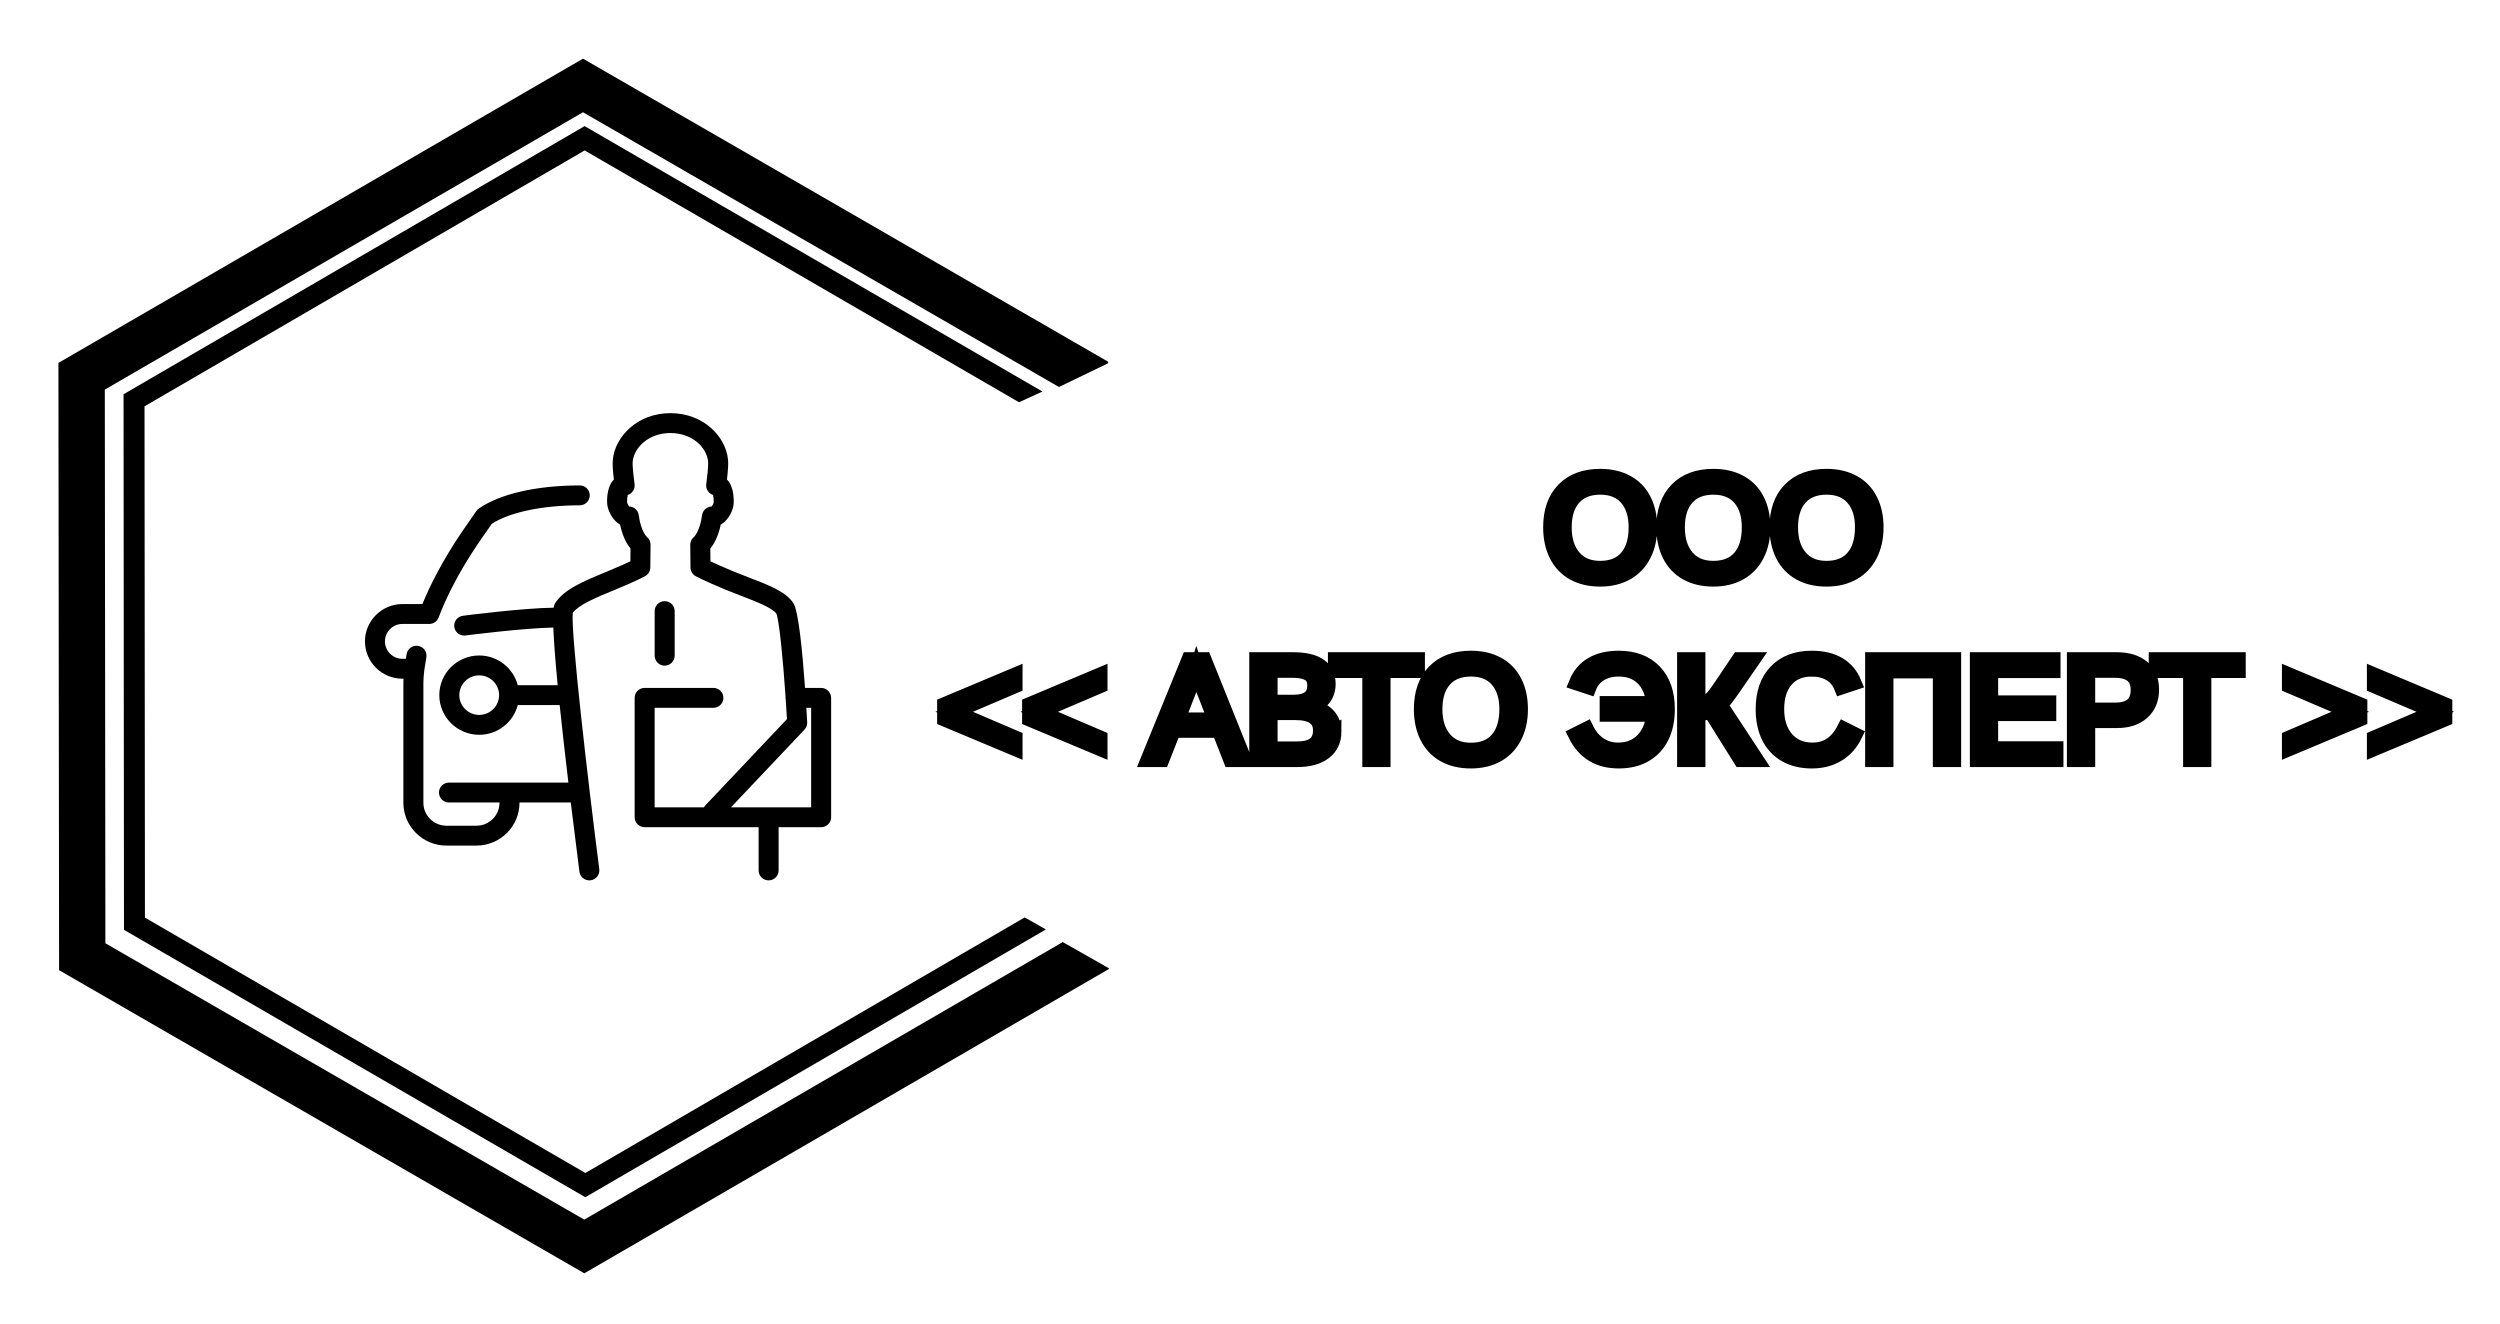 <svg width="85mm" height="45mm" version="1.1" viewBox="0 0 85 45" xml:space="preserve" xmlns="http://www.w3.org/2000/svg"><g transform="translate(-54.585 -168.47)"><g><g transform="matrix(.973 0 0 .975 1.342 4.607)"><path d="m75.092 170.11-18.33 10.61 0.023 21.177 18.353 10.57 18.328-10.61v-0.029l-1.621-0.918v0.013l-16.709 9.672-16.733-9.637-0.02-19.307 16.709-9.672 16.632 9.581 1.719-0.829v-0.052z" stop-color="#000000"/></g><g transform="matrix(1.423 0 0 1.431 -16.969 -135.78)"><path d="m64.252 215.61-11.016 6.371 0.01 12.725 11.023 6.353 11.004-6.362-0.506-0.286-10.497 6.072-10.523-6.067-0.01-12.148 10.516-6.08 10.378 5.983 0.56-0.255z" stop-color="#000000"/></g><path transform="scale(.265)" d="m417.66 703.39q0 2.014-0.775 3.527-0.766 1.513-2.206 2.324-1.44 0.811-3.4 0.811-1.978 0-3.418-0.802-1.431-0.802-2.188-2.315-0.757-1.522-0.757-3.546 0-3.081 1.686-4.812 1.686-1.741 4.694-1.741 1.96 0 3.4 0.784 1.44 0.775 2.197 2.26 0.766 1.486 0.766 3.509zm-1.777 0q0-2.397-1.203-3.764-1.194-1.367-3.381-1.367-2.206 0-3.409 1.349-1.203 1.349-1.203 3.783 0 2.415 1.212 3.837 1.221 1.413 3.381 1.413 2.224 0 3.409-1.367 1.194-1.376 1.194-3.883zm16.297 0q0 2.014-0.775 3.527-0.766 1.513-2.206 2.324-1.44 0.811-3.4 0.811-1.978 0-3.418-0.802-1.431-0.802-2.188-2.315-0.757-1.522-0.757-3.546 0-3.081 1.686-4.812 1.686-1.741 4.694-1.741 1.96 0 3.4 0.784 1.44 0.775 2.197 2.26 0.766 1.486 0.766 3.509zm-1.777 0q0-2.397-1.203-3.764-1.194-1.367-3.381-1.367-2.206 0-3.409 1.349t-1.203 3.783q0 2.415 1.212 3.837 1.221 1.413 3.381 1.413 2.224 0 3.409-1.367 1.194-1.376 1.194-3.883zm16.297 0q0 2.014-0.775 3.527-0.766 1.513-2.206 2.324t-3.4 0.811q-1.978 0-3.418-0.802-1.431-0.802-2.188-2.315-0.757-1.522-0.757-3.546 0-3.081 1.686-4.812 1.686-1.741 4.694-1.741 1.96 0 3.4 0.784 1.44 0.775 2.197 2.26 0.766 1.486 0.766 3.509zm-1.777 0q0-2.397-1.203-3.764-1.194-1.367-3.381-1.367-2.206 0-3.409 1.349t-1.203 3.783q0 2.415 1.212 3.837 1.221 1.413 3.381 1.413 2.224 0 3.409-1.367 1.194-1.376 1.194-3.883zm-117.76 24.609v-1.869l9.069-3.81v1.404l-7.82 3.336 7.82 3.345v1.395zm10.901 0v-1.869l9.069-3.81v1.404l-7.82 3.336 7.82 3.345v1.395zm25.803 5.204-1.467-3.755h-5.852l-1.477 3.755h-1.805l5.241-12.842h1.978l5.159 12.842zm-4.393-11.53-0.082 0.255q-0.228 0.757-0.674 1.941l-1.641 4.22h4.803l-1.65-4.238q-0.255-0.629-0.51-1.422zm17.673 7.912q0 1.714-1.249 2.671-1.249 0.948-3.473 0.948h-5.214v-12.842h4.667q4.521 0 4.521 3.117 0 1.139-0.638 1.914-0.638 0.775-1.805 1.039 1.531 0.182 2.361 1.03 0.829 0.839 0.829 2.124zm-2.497-5.897q0-1.039-0.711-1.486-0.711-0.447-2.06-0.447h-2.926v4.065h2.926q1.395 0 2.078-0.52 0.693-0.529 0.693-1.613zm0.738 5.76q0-2.269-3.19-2.269h-3.245v4.63h3.381q1.595 0 2.324-0.592t0.729-1.768zm8.057-7.665v11.421h-1.732v-11.421h-4.412v-1.422h10.555v1.422zm17.628 4.94q0 2.014-0.775 3.527-0.766 1.513-2.206 2.324-1.44 0.811-3.4 0.811-1.978 0-3.418-0.802-1.431-0.802-2.188-2.315-0.757-1.522-0.757-3.546 0-3.081 1.686-4.812 1.686-1.741 4.694-1.741 1.96 0 3.4 0.784 1.44 0.775 2.197 2.26 0.766 1.486 0.766 3.509zm-1.777 0q0-2.397-1.203-3.764-1.194-1.367-3.381-1.367-2.206 0-3.409 1.349-1.203 1.349-1.203 3.783 0 2.415 1.212 3.837 1.221 1.413 3.381 1.413 2.224 0 3.409-1.367 1.194-1.376 1.194-3.883zm14.356-5.131q-1.385 0-2.379 0.62-0.993 0.611-1.404 1.686l-1.65-0.547q0.647-1.577 2.023-2.379 1.376-0.802 3.427-0.802 2.935 0 4.594 1.741 1.659 1.741 1.659 4.812 0 2.033-0.738 3.537-0.738 1.504-2.151 2.315-1.404 0.811-3.363 0.811-3.883 0-5.56-3.391l1.422-0.711q0.629 1.276 1.677 1.978 1.048 0.693 2.37 0.693 1.941 0 3.154-1.23 1.221-1.24 1.395-3.336h-5.961v-1.404h5.961q-0.191-2.087-1.367-3.236-1.167-1.158-3.108-1.158zm8.449-1.23h1.741v5.642q0.684 0 1.094-0.182 0.41-0.191 0.857-0.693 0.447-0.51 1.422-1.987l1.869-2.78h1.823l-2.579 3.737q-1.194 1.723-1.631 2.042l4.639 7.064h-2.023l-3.892-6.225q-0.228 0.109-0.729 0.228-0.492 0.118-0.848 0.118v5.879h-1.741zm16.352 1.23q-2.133 0-3.318 1.376-1.185 1.367-1.185 3.755 0 2.361 1.23 3.801 1.24 1.431 3.345 1.431 2.698 0 4.056-2.671l1.422 0.711q-0.793 1.659-2.233 2.525-1.431 0.866-3.327 0.866-1.941 0-3.363-0.802-1.413-0.811-2.16-2.306-0.738-1.504-0.738-3.555 0-3.072 1.659-4.812 1.659-1.741 4.594-1.741 2.051 0 3.427 0.802 1.376 0.802 2.023 2.379l-1.65 0.547q-0.447-1.121-1.44-1.714-0.984-0.592-2.342-0.592zm16.461 11.612v-11.375h-6.945v11.375h-1.741v-12.842h10.427v12.842zm4.749 0v-12.842h9.743v1.422h-8.003v4.12h7.456v1.404h-7.456v4.475h8.376v1.422zm22.385-8.978q0 1.823-1.194 2.898-1.185 1.075-3.227 1.075h-3.773v5.004h-1.741v-12.842h5.405q2.16 0 3.345 1.012t1.185 2.853zm-1.75 0.018q0-2.488-2.99-2.488h-3.454v5.068h3.527q2.917 0 2.917-2.579zm8.458-2.461v11.421h-1.732v-11.421h-4.412v-1.422h10.555v1.422zm10.947 10.017v-1.395l7.82-3.345-7.82-3.336v-1.404l9.069 3.81v1.869zm10.901 0v-1.395l7.82-3.345-7.82-3.336v-1.404l9.069 3.81v1.869z" fill="none" stroke="#000" stroke-width="1.89" style="white-space:pre" aria-label="               ООО
&lt;&lt; АВТО ЭКСПЕРТ &gt;&gt;"/></g><g transform="matrix(.17 0 0 .169 74.919 190.46)">

		
<path transform="translate(-50,-50)" d="m94.619 58.279h-3.224c-0.517-7.347-1.304-15.453-2.325-17.044-1.475-2.303-4.915-3.632-8.899-5.171-0.99-0.383-2.013-0.777-3.025-1.196-2.407-1.008-3.85-1.665-4.669-2.059l-0.025-2.562c0.669-0.828 1.569-2.334 2.087-4.827 0.123-0.067 0.244-0.144 0.362-0.228 1.312-0.932 2.161-2.779 2.223-3.996 0.022-0.347 0.173-3.352-1.341-4.841 0.203-1.771 0.297-3.091 0.211-4.002-0.444-4.597-4.874-9.353-11.52-9.353-6.642 0-11.074 4.755-11.522 9.355-0.087 0.92 7e-3 2.238 0.21 4.001-1.521 1.494-1.364 4.497-1.342 4.834 0.08 1.257 0.941 3.103 2.247 4.018 0.11 0.077 0.224 0.147 0.339 0.211 0.516 2.494 1.417 4.001 2.088 4.829l-0.026 2.561c-0.822 0.395-2.263 1.051-4.664 2.056-4.793 1.983-8.579 3.549-10.389 6.369-0.089 0.139-0.207 0.323-0.291 0.903-6.255 0.084-17.658 1.563-18.154 1.628-1.096 0.144-1.867 1.146-1.725 2.242 0.132 1.008 0.991 1.741 1.98 1.741 0.087 0 0.174-5e-3 0.262-0.017 0.118-0.016 11.521-1.495 17.569-1.594 0.089 2.403 0.338 6.039 0.869 11.595h-7.983c-0.892-3.432-4.007-5.978-7.714-5.978-4.398 0-7.978 3.579-7.978 7.978s3.579 7.978 7.978 7.978c3.707 0 6.822-2.546 7.714-5.978h8.382c0.436 4.237 1.006 9.373 1.743 15.596h-23.884c-1.104 0-2 0.896-2 2s0.896 2 2 2h10.113c-1e-3 0.021-7e-3 0.042-7e-3 0.064 0 2.542-2.068 4.61-4.61 4.61h-6c-2.543 0-4.611-2.068-4.611-4.61v-24.064c0-0.788 0.06-1.649 0.181-2.629l0.415-2.585c0.176-1.091-0.566-2.117-1.657-2.292-1.092-0.181-2.117 0.566-2.292 1.657l-0.152 0.948h-0.673c-1.935 0-3.509-1.574-3.509-3.51 0-1.935 1.574-3.509 3.509-3.509h5.351c0.83 0 1.574-0.513 1.869-1.289 3.022-7.951 7.442-14.267 9.816-17.659 0.321-0.459 0.601-0.857 0.828-1.193 3.57-2.335 10.1-3.723 17.587-3.723 1.104 0 2-0.896 2-2s-0.896-2-2-2c-8.617 0-15.973 1.694-20.181 4.649-0.206 0.145-0.383 0.326-0.521 0.536-0.243 0.369-0.581 0.852-0.991 1.438-2.179 3.114-6.592 9.42-9.771 17.241h-3.987c-4.141 0-7.509 3.368-7.509 7.509s3.368 7.51 7.509 7.51h0.197c-0.013 0.308-0.02 0.607-0.02 0.9v24.064c0 4.748 3.863 8.61 8.611 8.61h6c4.748 0 8.61-3.862 8.61-8.61 0-0.022-6e-3 -0.043-7e-3 -0.064h10.264c0.506 4.185 1.08 8.806 1.731 13.925 0.13 1.011 0.991 1.748 1.983 1.748 0.085 0 0.17-5e-3 0.256-0.016 1.096-0.14 1.87-1.142 1.731-2.237-2.303-18.083-5.721-47.641-5.302-51.585 1.274-1.659 4.584-3.027 8.396-4.604 4.754-1.99 6.02-2.729 6.147-2.807 0.594-0.358 0.96-0.998 0.967-1.691l0.047-4.577c6e-3 -0.628-0.225-1.175-0.722-1.558-0.012-0.012-1.219-1.133-1.637-4.396-0.074-0.581-0.398-1.1-0.889-1.42-0.311-0.203-0.668-0.313-1.032-0.325-0.182-0.235-0.384-0.641-0.411-0.855-0.029-0.433 0.029-1.053 0.122-1.466 0.273-0.087 0.529-0.233 0.746-0.434 0.477-0.439 0.711-1.082 0.628-1.725-0.139-1.085-0.463-3.624-0.374-4.566 0.277-2.82 3.172-5.738 7.542-5.738 4.372 0 7.266 2.917 7.537 5.734 0.089 0.931-0.224 3.391-0.374 4.572-0.081 0.643 0.153 1.284 0.63 1.724 0.216 0.199 0.47 0.345 0.742 0.433 0.093 0.414 0.151 1.038 0.122 1.482-0.027 0.212-0.227 0.607-0.406 0.839-0.363 0.011-0.722 0.121-1.033 0.324-0.489 0.32-0.814 0.839-0.89 1.419-0.415 3.214-1.588 4.352-1.582 4.353-0.495 0.383-0.782 0.976-0.776 1.602l0.045 4.577c7e-3 0.693 0.372 1.333 0.965 1.692 0.129 0.077 1.393 0.816 6.155 2.811 1.051 0.434 2.103 0.841 3.121 1.234 2.864 1.106 6.104 2.358 6.938 3.545 0.562 1.386 1.301 8.887 1.84 16.812-3e-3 0.043-0.013 0.083-0.013 0.126 0 0.15 0.02 0.295 0.051 0.436 0.085 1.28 0.165 2.566 0.238 3.837l-16.354 17.391c-0.104 0.11-0.189 0.23-0.264 0.355h-9.846v-20.02h11.752c1.104 0 2-0.896 2-2s-0.896-2-2-2h-13.752c-1.104 0-2 0.896-2 2v24.02c0 1.104 0.896 2 2 2h22.794v8.702c0 1.104 0.896 2 2 2s2-0.896 2-2v-8.701h8.505c1.104 0 2-0.896 2-2v-24.02c0-1.104-0.895-2-2-2zm-68.39 5.431c-2.193 0-3.978-1.784-3.978-3.978s1.784-3.978 3.978-3.978 3.978 1.784 3.978 3.978-1.785 3.978-3.978 3.978zm66.39 18.589h-16.033l14.7-15.632c0.375-0.398 0.57-0.934 0.54-1.48-0.05-0.903-0.106-1.883-0.169-2.907h0.962z" stroke-linecap="round"/>

		<g transform="translate(13.323,-2.69)">
<path transform="translate(-63.323,-47.31)" d="m65.323 51.797v-8.974c0-1.104-0.896-2-2-2s-2 0.896-2 2v8.974c0 1.104 0.896 2 2 2s2-0.896 2-2z" stroke-linecap="round"/>
</g>

</g></g></svg>
